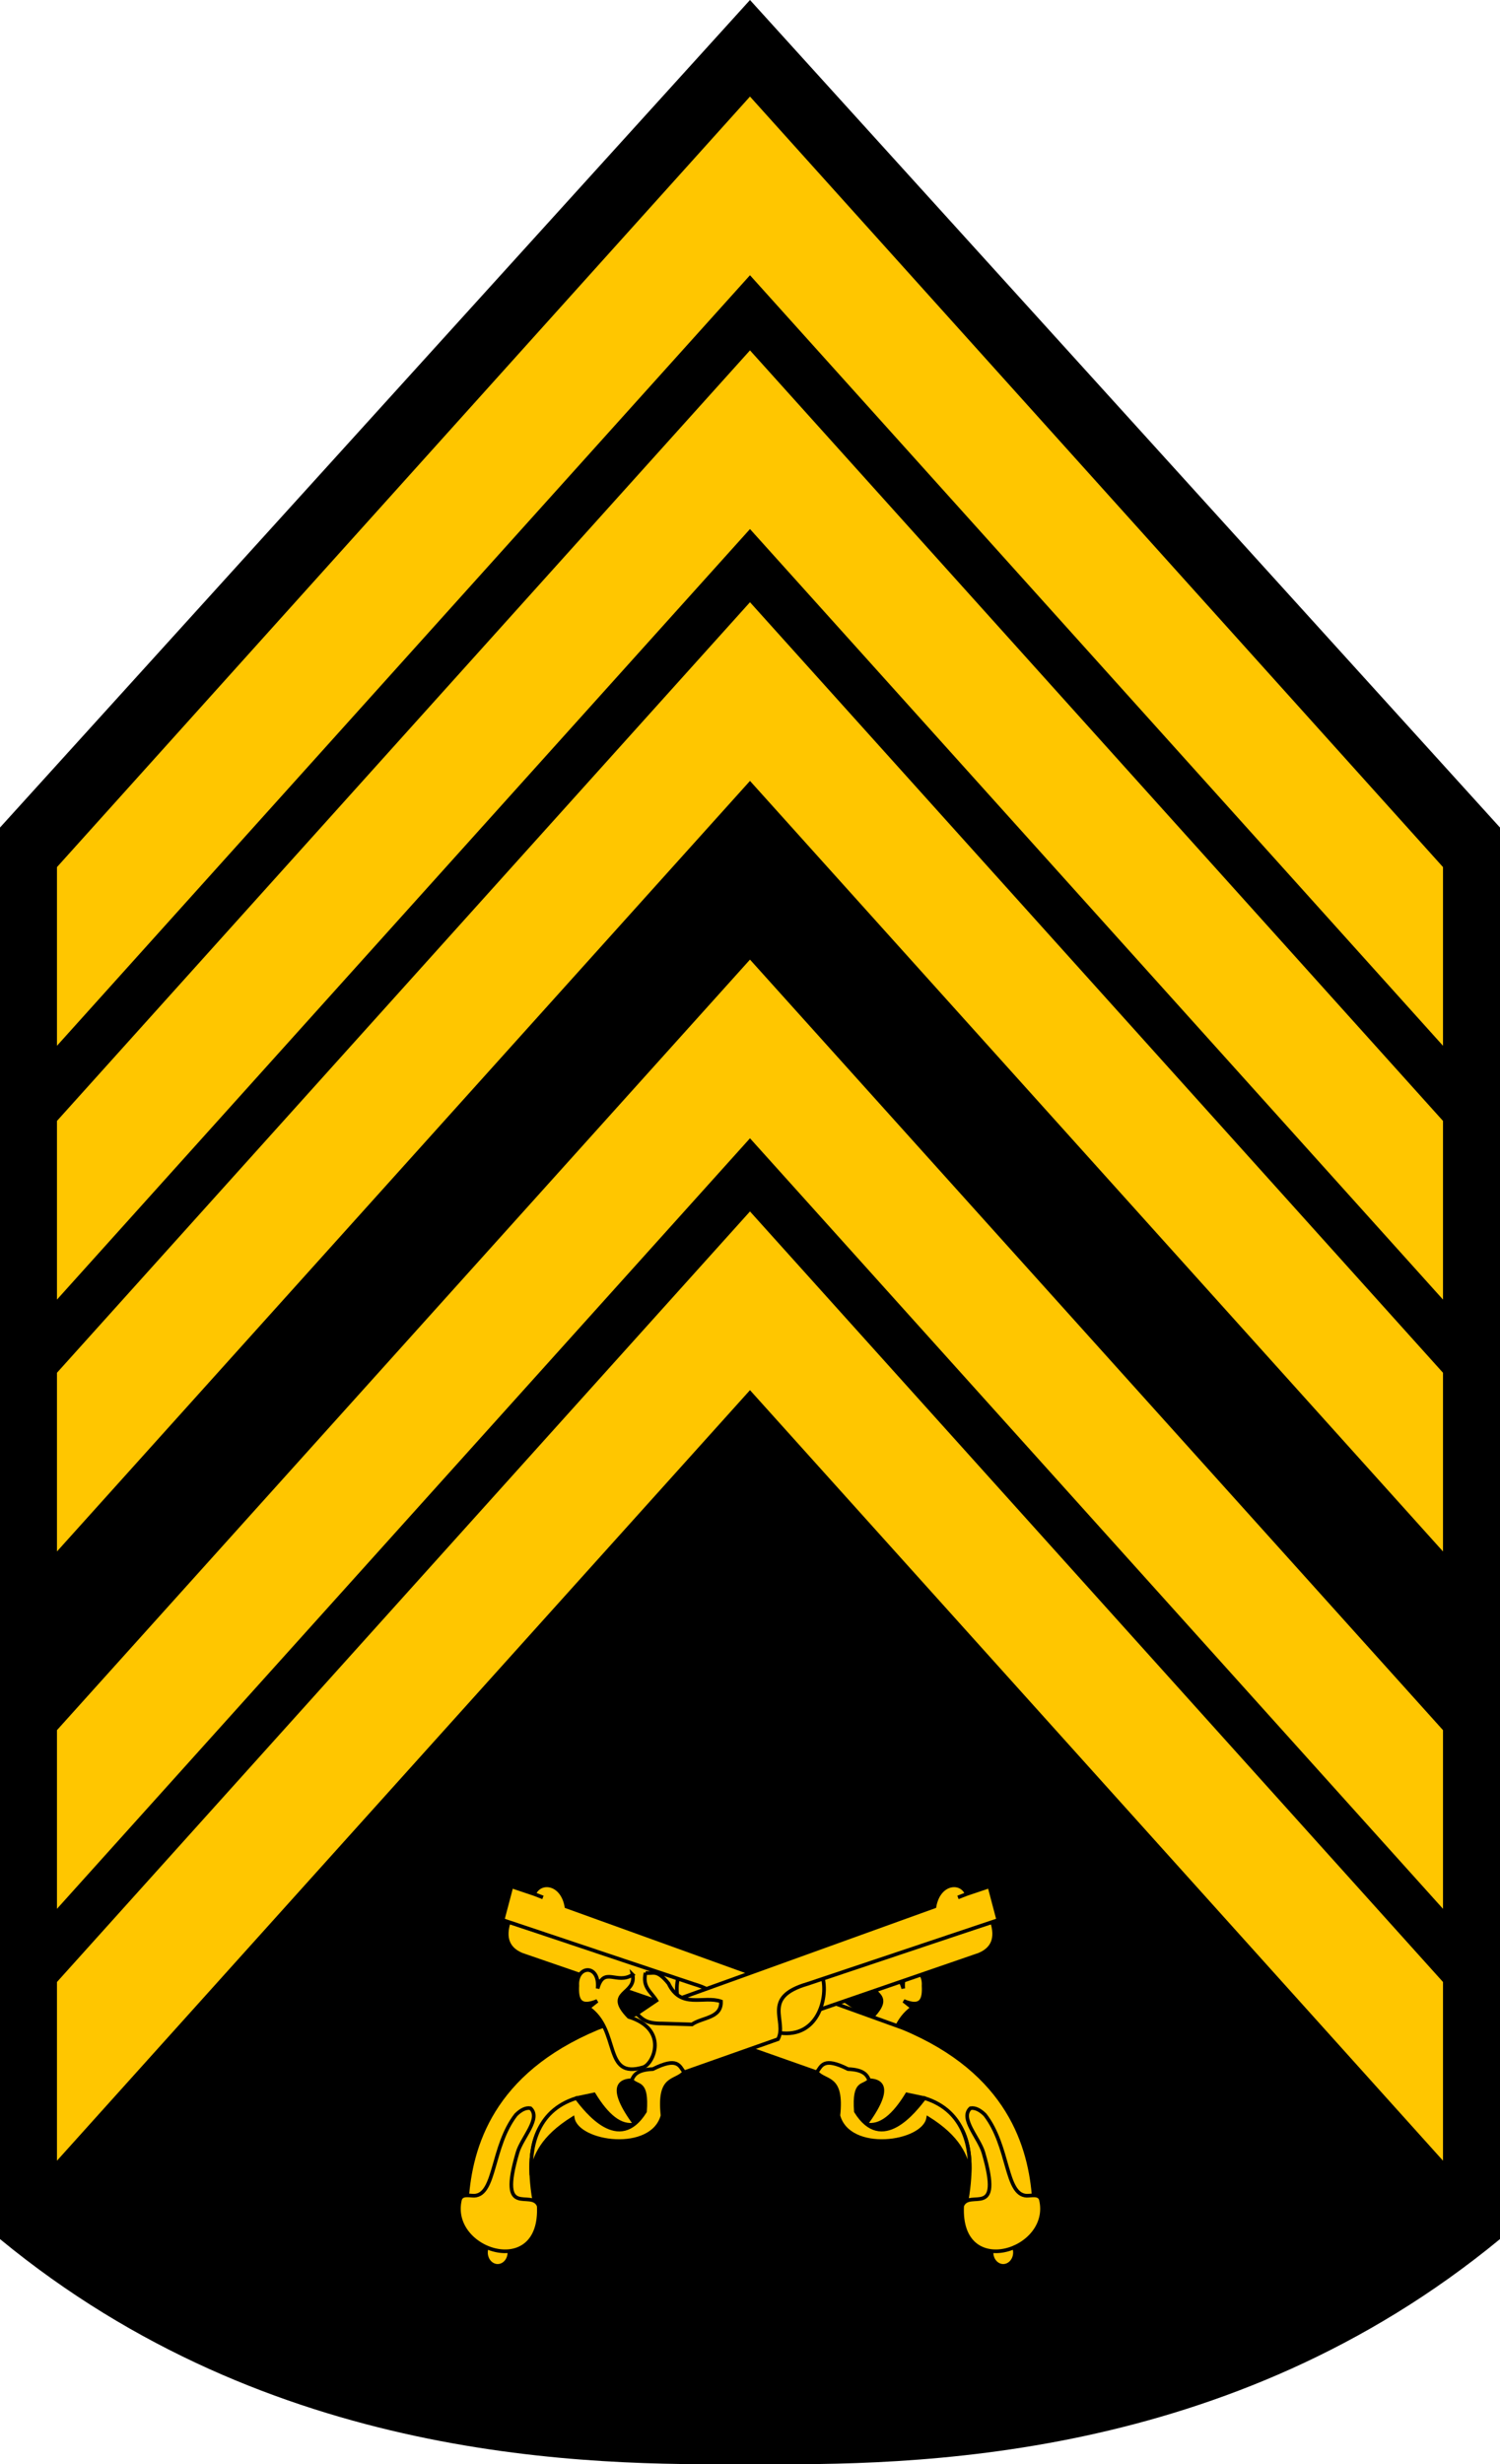 <?xml version="1.0" encoding="UTF-8" standalone="no"?>
<!-- Created with Inkscape (http://www.inkscape.org/) -->

<svg
   xmlns:dc="http://purl.org/dc/elements/1.1/"
   xmlns:cc="http://creativecommons.org/ns#"
   xmlns:rdf="http://www.w3.org/1999/02/22-rdf-syntax-ns#"
   xmlns:svg="http://www.w3.org/2000/svg"
   xmlns="http://www.w3.org/2000/svg"
   xmlns:sodipodi="http://sodipodi.sourceforge.net/DTD/sodipodi-0.dtd"
   xmlns:inkscape="http://www.inkscape.org/namespaces/inkscape"
   width="79.023mm"
   height="129.737mm"
   viewBox="0 0 79.023 129.737"
   version="1.1"
   id="svg5388"
   inkscape:version="0.92.4 5da689c313, 2019-01-14"
   sodipodi:docname="g05-PM_Primeiro_Sargento.svg">
  <defs
     id="defs5382" />
  <sodipodi:namedview
     id="base"
     pagecolor="#ffffff"
     bordercolor="#666666"
     borderopacity="1.0"
     inkscape:pageopacity="0.0"
     inkscape:pageshadow="2"
     inkscape:zoom="0.94423287"
     inkscape:cx="149.33504"
     inkscape:cy="245.17257"
     inkscape:document-units="mm"
     inkscape:current-layer="layer1"
     showgrid="false"
     fit-margin-top="0"
     fit-margin-left="0"
     fit-margin-right="0"
     fit-margin-bottom="0"
     inkscape:window-width="1366"
     inkscape:window-height="695"
     inkscape:window-x="0"
     inkscape:window-y="0"
     inkscape:window-maximized="1" />
  <g
     inkscape:label="Camada 1"
     inkscape:groupmode="layer"
     id="layer1"
     transform="translate(-85.977,-59.018)">
    <g
       transform="translate(108.549,-100.042)"
       id="g5345">
      <g
         id="g1197">
        <path
           style="fill:#000000;stroke:none;stroke-width:3.161;stroke-miterlimit:4;stroke-dasharray:none"
           d="m 16.939,159.06 -39.512,43.569 v 74.313 c 14.289,11.766 30.937,11.941 39.512,11.842 8.575,0.099 25.222,-0.076 39.512,-11.842 v -74.313 z"
           id="rect5710"
           inkscape:connector-curvature="0"
           sodipodi:nodetypes="ccccccc" />
        <path
           style="fill:#ffc600;stroke-width:0.477"
           d="m 16.939,222.84 -36.51,40.568 v 9.408 l 36.51,-40.568 36.509,40.568 v -9.408 z"
           id="rect73"
           inkscape:connector-curvature="0" />
        <path
           style="fill:#ffc600;stroke-width:0.477"
           d="m 16.939,209.581 -36.51,40.568 v 9.407 l 36.51,-40.568 36.509,40.568 v -9.407 z"
           id="rect77"
           inkscape:connector-curvature="0" />
        <path
           style="fill:#ffc600;stroke-width:0.477"
           d="m 16.939,190.765 -36.51,40.568 v 9.408 l 36.51,-40.568 36.509,40.568 v -9.408 z"
           id="rect83"
           inkscape:connector-curvature="0" />
        <path
           style="fill:#ffc600;stroke-width:0.477"
           d="m 16.939,177.506 -36.51,40.568 v 9.407 l 36.51,-40.568 36.509,40.568 v -9.407 z"
           id="rect85"
           inkscape:connector-curvature="0" />
        <path
           style="fill:#ffc600;stroke-width:0.477"
           d="m 16.939,164.143 -36.51,40.568 v 9.407 l 36.51,-40.568 36.509,40.568 v -9.407 z"
           id="rect87"
           inkscape:connector-curvature="0" />
      </g>
      <g
         style="fill:#ffc600;stroke:#000000"
         transform="matrix(0.192,0,0,0.192,-44.326,203.91)"
         id="g3839">
        <g
           style="fill:#ffc600;stroke:#000000"
           id="g3829">
          <ellipse
             ry="3.661"
             rx="3.214"
             cy="382.809"
             cx="252.143"
             transform="matrix(-1,0,0,1,640.718,1.25)"
             id="path3805"
             style="fill:#ffc600;fill-opacity:1;stroke:#000000;stroke-width:1;stroke-linecap:round;stroke-miterlimit:4;stroke-dasharray:none;stroke-opacity:1" />
          <path
             sodipodi:nodetypes="ccccc"
             inkscape:connector-curvature="0"
             id="path3807"
             d="m 252.905,293.441 c -1.339,4.245 -0.336,7.32 3.563,8.946 l 43.632,15.022 3.217,-7.602 z"
             style="fill:#ffc600;stroke:#000000;stroke-width:1px;stroke-linecap:butt;stroke-linejoin:miter;stroke-opacity:1" />
          <path
             sodipodi:nodetypes="cccc"
             inkscape:connector-curvature="0"
             id="path3809"
             d="m 299.32,308.983 c -1.309,5.583 1.535,16.235 11.79,14.865 l 3.751,-11.664 z"
             style="fill:#ffc600;stroke:#000000;stroke-width:1px;stroke-linecap:butt;stroke-linejoin:miter;stroke-opacity:1" />
          <path
             sodipodi:nodetypes="cccccccc"
             inkscape:connector-curvature="0"
             id="path3817"
             d="m 351.549,307.88 c -1.154,5.563 7.856,4.558 1.062,11.569 -11.116,3.467 -6.716,12.995 -3.967,13.811 11.161,3.375 6.174,-10.109 15.026,-16.289 l -2.399,-1.894 c 4.995,2.093 5.632,-0.588 5.449,-4.168 0.354,-5.646 -6.226,-6.097 -5.575,0.759 -1.705,-6.259 -5.256,-0.932 -9.596,-3.788 z"
             style="fill:#ffc600;stroke:#000000;stroke-width:1px;stroke-linecap:butt;stroke-linejoin:miter;stroke-opacity:1" />
          <path
             sodipodi:nodetypes="cccccccc"
             inkscape:connector-curvature="0"
             id="path3819"
             d="m 348.013,307.375 c 0.88,3.989 -1.467,5.109 -3.001,7.59 l 5.4,3.648 c -1.416,1.243 -2.302,2.699 -6.945,2.652 l -8.207,0.253 c -2.792,-1.979 -8.154,-1.643 -7.955,-6.313 4.799,-1.64 10.972,2.218 14.395,-4.924 3.367,-4.123 4.189,-2.508 6.313,-2.904 z"
             style="fill:#ffc600;stroke:#000000;stroke-width:1px;stroke-linecap:butt;stroke-linejoin:miter;stroke-opacity:1" />
          <path
             sodipodi:nodetypes="cccccscccscccccccc"
             inkscape:connector-curvature="0"
             id="path3811"
             d="m 253.651,283.667 -2.433,9.209 52.349,17.53 c 12.803,3.732 5.48,10.089 8.081,15.152 l 25.759,9.091 c 3.804,0.39 8.204,2.981 11.701,2.403 6.644,-1.096 9.26,1.643 1.757,11.856 4.021,0.868 7.745,-2.409 11.29,-8.199 l 4.798,1.01 c 4.174,2.496 8.312,4.677 10.441,8.922 2.447,4.88 2.482,12.163 0.924,20.372 l 18.688,-1.515 c -0.988,-14.425 -6.782,-34.853 -35.86,-46.972 l -92.429,-33.335 c -1.189,-6.729 -7.349,-7.24 -8.856,-3.437 l 2.414,0.937 -2.414,-0.937 z"
             style="fill:#ffc600;stroke:#000000;stroke-width:1px;stroke-linecap:butt;stroke-linejoin:miter;stroke-opacity:1" />
          <path
             sodipodi:nodetypes="ccccccc"
             inkscape:connector-curvature="0"
             id="path3813"
             d="m 377.308,371.267 c 1.941,-4.874 11.322,4.118 5.808,-14.647 -1.195,-4.046 -6.539,-9.368 -3.536,-12.122 1.31,-0.239 2.684,0.515 3.993,1.814 6.715,8.694 5.527,21.901 11.411,22.177 1.502,0.008 3.353,-0.566 3.914,1.01 3.456,14.175 -22.653,22.487 -21.592,1.768 z"
             style="fill:#ffc600;stroke:#000000;stroke-width:1px;stroke-linecap:butt;stroke-linejoin:miter;stroke-opacity:1" />
          <path
             sodipodi:nodetypes="ccccccccc"
             inkscape:connector-curvature="0"
             id="path3815"
             d="m 379.349,362.424 c -0.937,-4.957 -3.043,-9.908 -11.385,-15.148 -1.272,7.008 -21.799,9.799 -24.622,-0.758 1.174,-11.049 -3.462,-9.024 -5.935,-11.869 1.3,-1.765 1.79,-4.293 8.586,-0.884 4.254,0.179 5.198,1.561 5.808,3.065 -1.506,1.953 -4.281,-0.083 -3.661,8.552 7.185,11.575 16.107,-0.201 18.814,-3.662 11.511,3.553 12.732,14.415 12.396,20.704 z"
             style="fill:#ffc600;stroke:#000000;stroke-width:1px;stroke-linecap:butt;stroke-linejoin:miter;stroke-opacity:1" />
        </g>
        <g
           style="fill:#ffc600;stroke:#000000"
           id="g3793">
          <ellipse
             ry="3.661"
             rx="3.214"
             cy="382.809"
             cx="252.143"
             style="fill:#ffc600;fill-opacity:1;stroke:#000000;stroke-width:1;stroke-linecap:round;stroke-miterlimit:4;stroke-dasharray:none;stroke-opacity:1"
             id="path3016"
             transform="translate(-2.286,1.25)" />
          <path
             style="fill:#ffc600;stroke:#000000;stroke-width:1px;stroke-linecap:butt;stroke-linejoin:miter;stroke-opacity:1"
             d="m 385.527,293.441 c 1.339,4.245 0.336,7.32 -3.563,8.946 l -43.632,15.022 -3.217,-7.602 z"
             id="path3021-9"
             inkscape:connector-curvature="0"
             sodipodi:nodetypes="ccccc" />
          <path
             style="fill:#ffc600;stroke:#000000;stroke-width:1px;stroke-linecap:butt;stroke-linejoin:miter;stroke-opacity:1"
             d="m 339.112,308.983 c 1.309,5.583 -1.535,16.235 -11.79,14.865 l -3.751,-11.664 z"
             id="path3017"
             inkscape:connector-curvature="0"
             sodipodi:nodetypes="cccc" />
          <path
             style="fill:#ffc600;stroke:#000000;stroke-width:1px;stroke-linecap:butt;stroke-linejoin:miter;stroke-opacity:1"
             d="m 384.781,283.667 2.433,9.209 -52.349,17.53 c -12.803,3.732 -5.48,10.089 -8.081,15.152 l -25.759,9.091 c -3.804,0.39 -8.204,2.981 -11.701,2.403 -6.644,-1.096 -9.26,1.643 -1.757,11.856 -4.021,0.868 -7.745,-2.409 -11.29,-8.199 l -4.798,1.01 c -4.174,2.496 -8.312,4.677 -10.441,8.922 -2.447,4.88 -2.482,12.163 -0.924,20.372 l -18.688,-1.515 c 0.988,-14.425 6.782,-34.853 35.86,-46.972 l 92.429,-33.335 c 1.189,-6.729 7.349,-7.24 8.856,-3.437 l -2.414,0.937 2.414,-0.937 z"
             id="path3015-1"
             inkscape:connector-curvature="0"
             sodipodi:nodetypes="cccccscccscccccccc" />
          <path
             style="fill:#ffc600;stroke:#000000;stroke-width:1px;stroke-linecap:butt;stroke-linejoin:miter;stroke-opacity:1"
             d="m 261.124,371.267 c -1.941,-4.874 -11.322,4.118 -5.808,-14.647 1.195,-4.046 6.539,-9.368 3.536,-12.122 -1.31,-0.239 -2.684,0.515 -3.993,1.814 -6.715,8.694 -5.527,21.901 -11.411,22.177 -1.502,0.008 -3.353,-0.566 -3.914,1.01 -3.456,14.175 22.653,22.487 21.592,1.768 z"
             id="path3019"
             inkscape:connector-curvature="0"
             sodipodi:nodetypes="ccccccc" />
          <path
             style="fill:#ffc600;stroke:#000000;stroke-width:1px;stroke-linecap:butt;stroke-linejoin:miter;stroke-opacity:1"
             d="m 259.083,362.424 c 0.937,-4.957 3.043,-9.908 11.385,-15.148 1.272,7.008 21.799,9.799 24.622,-0.758 -1.174,-11.049 3.462,-9.024 5.935,-11.869 -1.3,-1.765 -1.79,-4.293 -8.586,-0.884 -4.254,0.179 -5.198,1.561 -5.808,3.065 1.506,1.953 4.281,-0.083 3.661,8.552 -7.185,11.575 -16.107,-0.201 -18.814,-3.662 -11.511,3.553 -12.732,14.415 -12.396,20.704 z"
             id="path3023-6"
             inkscape:connector-curvature="0"
             sodipodi:nodetypes="ccccccccc" />
          <path
             style="fill:#ffc600;stroke:#000000;stroke-width:1px;stroke-linecap:butt;stroke-linejoin:miter;stroke-opacity:1"
             d="m 286.883,307.88 c 1.154,5.563 -7.856,4.558 -1.062,11.569 11.116,3.467 6.716,12.995 3.967,13.811 -11.161,3.375 -6.174,-10.109 -15.026,-16.289 l 2.399,-1.894 c -4.995,2.093 -5.632,-0.588 -5.449,-4.168 -0.354,-5.646 6.226,-6.097 5.575,0.759 1.705,-6.259 5.256,-0.932 9.596,-3.788 z"
             id="path3025-6"
             inkscape:connector-curvature="0"
             sodipodi:nodetypes="cccccccc" />
          <path
             style="fill:#ffc600;stroke:#000000;stroke-width:1px;stroke-linecap:butt;stroke-linejoin:miter;stroke-opacity:1"
             d="m 290.419,307.375 c -0.88,3.989 1.467,5.109 3.001,7.59 l -5.4,3.648 c 1.416,1.243 2.302,2.699 6.945,2.652 l 8.207,0.253 c 2.792,-1.979 8.154,-1.643 7.955,-6.313 -4.799,-1.64 -10.972,2.218 -14.395,-4.924 -3.367,-4.123 -4.189,-2.508 -6.313,-2.904 z"
             id="path3027"
             inkscape:connector-curvature="0"
             sodipodi:nodetypes="cccccccc" />
        </g>
      </g>
    </g>
  </g>
</svg>
